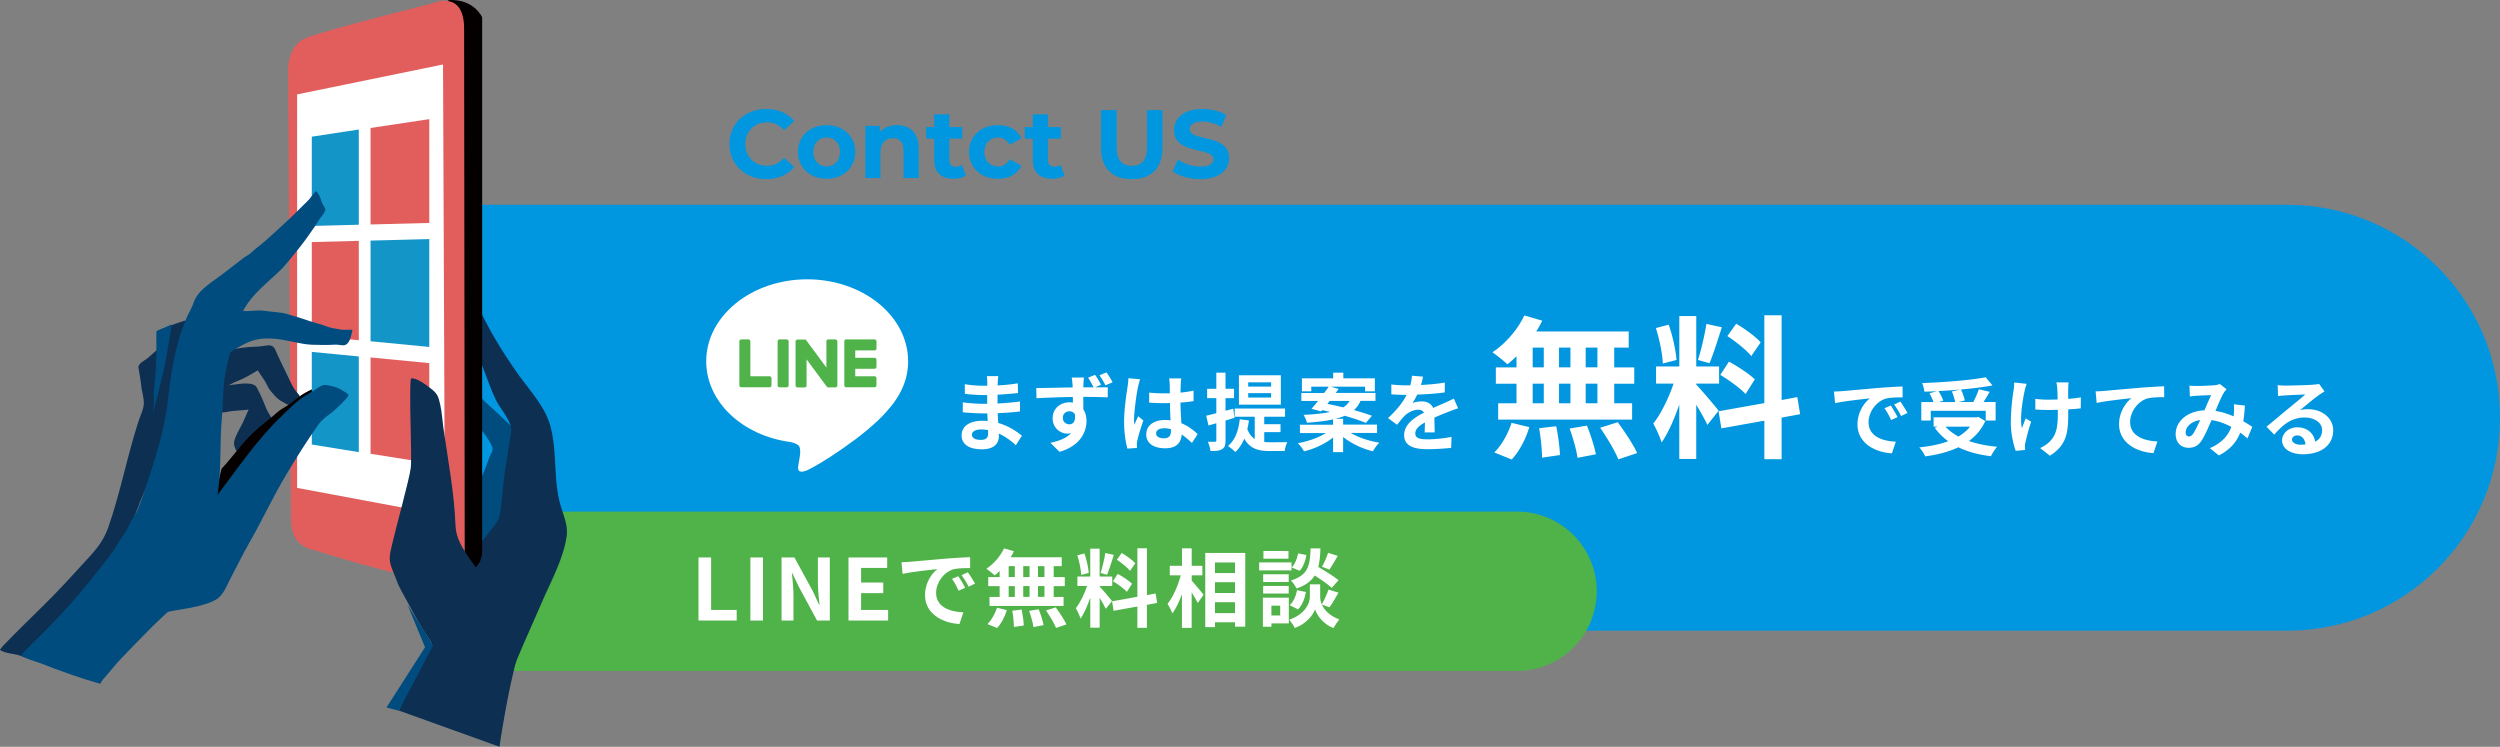 <?xml version="1.0" encoding="UTF-8"?>
<svg xmlns="http://www.w3.org/2000/svg" id="b" viewBox="0 0 851.12 254.24">
  <rect x="0" y="0" width="851.12" height="254.24" fill="#808080" stroke="none"/>
  <defs>
    <style>.f{fill:#e25e5d}.f,.g,.h{fill-rule:evenodd}.i{fill:#50b349}.j{fill:#004c7f}.g{fill:#1495c8}.k{fill:#fff}.l{fill:#040000}.m{fill:#0097e0}.h{fill:#0c2f52}</style>
  </defs>
  <g id="c">
    <path d="M145.12 69.72h633.61c39.95 0 72.39 32.44 72.39 72.39v.21c0 39.95-32.44 72.39-72.39 72.39H145.12z" class="m"></path>
    <g id="d">
      <g id="e">
        <path d="M309.17 122.98c0-15.38-15.42-27.89-34.37-27.89s-34.37 12.51-34.37 27.89c0 13.79 12.23 25.33 28.74 27.52 1.12.24 2.64.74 3.03 1.69.35.87.23 2.23.11 3.11 0 0-.4 2.43-.49 2.94-.15.87-.69 3.4 2.98 1.85s19.79-11.65 27-19.95c4.98-5.46 7.37-11 7.37-17.16" class="k"></path>
        <path d="M267.82 115.55h-2.41c-.37 0-.67.3-.67.67v14.97c0 .37.3.67.67.67h2.41c.37 0 .67-.3.67-.67v-14.97c0-.37-.3-.67-.67-.67M284.42 115.55h-2.41c-.37 0-.67.3-.67.67v8.9l-6.86-9.27s-.03-.05-.05-.07l-.04-.04-.01-.01a.1.1 0 0 0-.04-.03s-.01 0-.02-.01c-.01 0-.02-.02-.03-.02 0 0-.01 0-.02-.01-.01 0-.02-.01-.04-.02 0 0-.01 0-.02-.01-.01 0-.03-.01-.04-.02h-.02c-.01 0-.03 0-.04-.01h-2.59c-.37 0-.67.3-.67.67v14.97c0 .37.3.67.67.67h2.41c.37 0 .67-.3.67-.67v-8.89l6.87 9.28c.05.07.11.12.17.16.01 0 .03.02.04.02 0 0 .01 0 .02.01.01 0 .02.01.03.02.01 0 .02 0 .03.01h.02c.02 0 .03.01.05.01.05.01.11.02.17.02h2.41c.37 0 .67-.3.67-.67v-14.97c0-.37-.3-.67-.67-.67M262.01 128.11h-6.55v-11.89c0-.37-.3-.67-.67-.67h-2.41c-.37 0-.67.3-.67.67v14.97c0 .18.07.34.19.46v.01c.12.12.28.19.46.19h9.63c.37 0 .67-.3.67-.67v-2.41c0-.37-.3-.67-.67-.67M297.73 119.3c.37 0 .67-.3.67-.67v-2.41c0-.37-.3-.67-.67-.67h-9.63c-.18 0-.34.07-.46.19l-.01.01c-.11.12-.19.28-.19.46v14.97c0 .18.07.34.19.46v.01c.12.12.28.19.46.19h9.63c.37 0 .67-.3.67-.67v-2.41c0-.37-.3-.67-.67-.67h-6.55v-2.53h6.55c.37 0 .67-.3.67-.67v-2.41c0-.37-.3-.67-.67-.67h-6.55v-2.53h6.55Z" class="i"></path>
      </g>
    </g>
    <path d="M345.83 151.57c-1.54-1.45-3.51-2.93-5.8-3.97.03.38.03.73.03 1.02 0 2.47-1.86 4.35-5.66 4.35-4.58 0-7.02-1.74-7.02-4.79s2.67-4.93 7.11-4.93c.61 0 1.19.03 1.77.09-.06-.87-.09-1.77-.12-2.61h-1.48c-1.68 0-4.99-.15-6.9-.38l.03-3.39c1.65.32 5.4.52 6.93.52h1.36v-2.99h-1.36c-1.83 0-4.58-.17-6.24-.43l-.03-3.28c1.8.35 4.47.55 6.24.55h1.42v-1.31c0-.52-.03-1.42-.15-1.97h3.92c-.09.58-.17 1.31-.2 2.03l-.03 1.13c2.23-.09 4.35-.32 6.85-.7l.09 3.31c-1.89.17-4.21.41-6.96.55l-.03 2.99c2.9-.12 5.31-.38 7.66-.67v3.39c-2.58.29-4.82.49-7.6.58.06 1.07.12 2.23.2 3.34 3.63 1.04 6.38 2.96 8.04 4.35l-2.06 3.22Zm-9.46-5.16c-.75-.12-1.54-.2-2.35-.2-2.03 0-3.13.78-3.13 1.77 0 1.07 1.02 1.77 2.99 1.77 1.54 0 2.52-.46 2.52-2.12 0-.32 0-.73-.03-1.22M372.86 131.87c1.8 0 3.45-.03 4.29 0l-.03 3.42c-1.74-.09-4.44-.17-8.33-.17.03 1.45.03 3.02.03 4.26.73 1.07 1.07 2.47 1.07 3.97 0 3.77-2.2 8.5-9.2 10.47l-3.07-3.07c2.9-.61 5.45-1.57 7.02-3.28-.41.09-.84.15-1.31.15-2.2 0-4.96-1.77-4.96-5.25 0-3.28 2.61-5.4 5.74-5.4.41 0 .78.03 1.16.09l-.03-1.91c-4.35.06-8.82.23-12.36.43l-.09-3.48c3.31 0 8.5-.15 12.39-.2 0-.35-.03-.64-.03-.87-.09-.93-.17-2-.29-2.5h4.18c-.09.46-.17 2-.2 2.47 0 .23-.03.52-.03.87h3.51c-.58-1.13-1.19-2.26-1.89-3.28l2.38-.99c.73 1.01 1.51 2.35 2.03 3.39l-2 .87Zm-8.79 12.59c1.19 0 2.23-.93 1.86-3.45-.41-.67-1.1-.99-1.89-.99-1.07 0-2.2.75-2.2 2.26 0 1.33 1.07 2.17 2.23 2.17Zm12.27-13.28c-.58-1.16-1.28-2.38-2.03-3.42l2.41-.99c.73 1.07 1.51 2.32 2.06 3.39l-2.44 1.01ZM388.15 129.12c-.23.58-.58 2.03-.7 2.55-.44 1.92-1.36 8.24-1.36 11.11 0 .58.03 1.28.12 1.86.38-1.01.84-1.97 1.28-2.93l1.77 1.42c-.81 2.35-1.74 5.28-2.06 6.85-.09.41-.17 1.01-.15 1.33 0 .29 0 .78.03 1.19l-3.25.23c-.58-2-1.13-5.28-1.13-9.17 0-4.35.84-9.78 1.19-11.98.12-.81.26-1.91.26-2.81zm17.64 21.67c-1.19-1.13-2.35-2.09-3.48-2.87-.17 2.73-1.74 4.7-5.63 4.7s-6.44-1.68-6.44-4.7 2.47-4.93 6.38-4.93c.67 0 1.31.03 1.89.12-.09-1.77-.17-3.86-.2-5.89-.7.03-1.39.03-2.06.03-1.68 0-3.31-.06-5.02-.17v-3.42c1.65.17 3.31.26 5.02.26.67 0 1.36 0 2.03-.03-.03-1.42-.03-2.58-.06-3.19 0-.43-.09-1.3-.17-1.88h4.12c-.09.55-.15 1.25-.17 1.86-.03.64-.09 1.71-.09 2.99 1.57-.17 3.07-.38 4.44-.67v3.57c-1.39.2-2.9.38-4.47.49.06 2.79.2 5.08.32 7.02 2.41.99 4.21 2.47 5.54 3.71l-1.94 3.02Zm-7.14-4.67c-.75-.2-1.54-.32-2.32-.32-1.62 0-2.73.67-2.73 1.74 0 1.16 1.16 1.68 2.67 1.68 1.77 0 2.38-.93 2.38-2.61zM417.23 143.16v6.76c0 1.6-.26 2.44-1.13 2.96-.87.58-2.15.7-4 .67-.09-.84-.46-2.26-.9-3.16 1.07.03 2.06.03 2.41 0 .35 0 .49-.12.49-.49v-5.8c-.96.26-1.83.52-2.67.75l-.78-3.33c.99-.2 2.15-.52 3.45-.84v-5.13h-3.13v-3.19h3.13v-5.48h3.13v5.48h2.9v3.19h-2.9v4.29l2.61-.7.46 3.1-3.07.93Zm13.2 7.31c.67.06 1.31.09 2.03.09.99 0 4.58 0 5.83-.03-.41.7-.81 2.15-.93 3.02h-5.05c-3.8 0-6.73-.7-8.7-4.21-.75 1.83-1.77 3.37-3.05 4.55-.52-.55-1.83-1.62-2.52-2.06 2.41-1.92 3.6-5.13 4.03-9.08l3.13.38c-.15 1.04-.32 2.03-.55 2.93.64 1.68 1.48 2.73 2.52 3.39v-7.57h-6.82v-2.79h17.14v2.79h-7.08v2.55h5.54v2.7h-5.54v3.34Zm5.63-12.71h-14.27v-10.01h14.27zm-3.31-7.6h-7.8v1.45h7.8zm0 3.69h-7.8v1.48h7.8zM459.9 147.42c2.55 1.51 6.18 2.73 9.69 3.28-.75.73-1.71 2.06-2.2 2.93-3.63-.87-7.37-2.64-10.12-4.87v5.16h-3.42v-4.99c-2.67 2.17-6.29 3.86-9.89 4.73-.46-.84-1.39-2.12-2.12-2.78 3.48-.61 7.11-1.89 9.57-3.45h-8.85v-2.84h11.28v-1.8c-2.35.52-5.28.87-8.91 1.13-.14-.81-.7-2-1.13-2.67 3.92-.2 6.85-.52 9.08-1.01-.93-.2-1.86-.44-2.73-.61l-.38.43-3.28-.9c.7-.75 1.45-1.68 2.26-2.67h-5.71v-2.7h7.77c.55-.75 1.1-1.48 1.57-2.15h-5.95v1.6h-3.19v-4.44h10.65v-1.92h3.45v1.92h10.73v4.44h-3.33v-1.6h-11.66l2.64.78c-.32.44-.64.9-.99 1.36h13.55v2.7h-5.1a8.6 8.6 0 0 1-2.23 3.13c2.35.67 4.5 1.33 6.12 1.94l-2.06 2.44c-1.74-.75-4.35-1.62-7.19-2.44-.93.41-2 .75-3.25 1.04h2.7v1.97h11.54v2.84h-8.91Zm-8.01-9.92c1.68.32 3.54.73 5.4 1.19a6.1 6.1 0 0 0 2.18-2.2h-6.79l-.78 1.01ZM485 147.25c.06-.84.09-2.18.12-3.42-2.12 1.16-3.28 2.29-3.28 3.71 0 1.59 1.36 2.03 4.18 2.03 2.44 0 5.63-.32 8.15-.84l-.12 3.74c-1.92.23-5.42.46-8.12.46-4.5 0-7.89-1.07-7.89-4.79s3.48-5.98 6.76-7.66c-.46-.73-1.22-.99-2-.99-1.62 0-3.39.93-4.5 1.97-.87.87-1.68 1.91-2.67 3.16l-3.08-2.29c3.02-2.79 5.05-5.34 6.32-7.89h-.35c-1.16 0-3.28-.06-4.84-.2v-3.37c1.45.23 3.6.32 5.05.32h1.39c.35-1.31.55-2.47.58-3.28l3.77.32c-.14.7-.35 1.68-.7 2.84 2.7-.14 5.6-.38 8.12-.84l-.03 3.36c-2.76.41-6.29.64-9.37.75-.46 1.01-1.04 2.06-1.65 2.9.75-.38 2.29-.58 3.25-.58 1.74 0 3.19.75 3.83 2.23 1.48-.7 2.7-1.19 3.89-1.71 1.1-.49 2.12-.99 3.16-1.48l1.45 3.33c-.93.23-2.44.81-3.42 1.22-1.28.49-2.9 1.13-4.67 1.94.03 1.6.09 3.71.12 5.02H485ZM516.29 121.29c-1.05 1-2.05 1.94-3.1 2.73-1.15-1.1-3.67-3.1-5.09-4.09 4.41-2.89 8.55-7.66 10.86-12.54l6.09 1.78c-.58 1.26-1.26 2.47-2.05 3.67h31.49v5.51h-4.93v6.72h6.82v5.56h-6.82v6.67h6.09v5.56h-45.6v-5.56h6.24v-6.67h-7.03v-5.56h7.03zm-7.56 32.74c2.31-2.2 4.67-6.25 5.88-10.08l6.03 1.47c-1.15 3.99-3.41 8.29-5.98 11.02zm13.07-28.97h3.78v-6.72h-3.78zm0 12.23h3.78v-6.67h-3.78zm8.02 7.82c.63 3.2 1.21 7.35 1.26 9.81l-6.09.89c0-2.52-.42-6.82-1-10.02zm4.83-20.05v-6.72h-3.88v6.72zm-3.88 5.57v6.67h3.88v-6.67zm9.5 14.27c1.26 3.1 2.57 7.19 3.04 9.76l-6.25 1.21c-.31-2.52-1.52-6.77-2.68-9.97l5.88-1Zm3.57-26.55h-3.99v6.72h3.99zm0 12.28h-3.99v6.67h3.99zm6.92 13.11c2.36 3.2 5.3 7.61 6.61 10.5l-6.4 2.15c-1.1-2.78-3.88-7.4-6.19-10.76zM581.26 144.64c-.79-1.68-2.26-4.41-3.78-6.82v18.42h-5.77v-18.52c-1.68 4.88-3.78 9.76-6.03 12.91-.53-1.89-1.89-4.72-2.83-6.45 2.62-3.2 5.3-8.82 6.93-13.59h-5.98v-5.83h7.92V107.6h5.77v17.16h7.77v5.83h-7.77v.37c1.52 1.52 6.51 7.4 7.61 8.87l-3.83 4.83Zm-15.16-20.89c-.1-3.2-1.15-8.29-2.36-12.07l4.36-1.15c1.36 3.78 2.41 8.76 2.68 12.02l-4.67 1.21Zm20.1-12.33c-1.36 4.2-2.89 9.18-4.2 12.23l-3.94-1.1c1.1-3.31 2.31-8.61 2.89-12.28l5.25 1.16Zm20.35 30.75v14.17h-5.88v-13.12l-14.64 2.62-.94-5.82 15.58-2.78v-29.91h5.88v28.86l5.35-1 .95 5.83zm-17.94-19.05c3.04 1.63 6.93 4.2 8.82 6.04l-3.15 4.99c-1.73-1.89-5.56-4.72-8.61-6.51l2.94-4.51Zm7.61-1.89c-1.63-2.05-5.25-4.88-8.13-6.82l2.99-4.2c2.94 1.73 6.66 4.41 8.34 6.35zM627.18 133.16c2.41-.2 7.17-.64 12.42-1.1 2.96-.23 6.09-.41 8.12-.49l.03 3.71c-1.54 0-4 .03-5.54.38-3.48.93-6.06 4.64-6.06 8.04 0 4.73 4.41 6.44 9.28 6.67l-1.33 3.97c-6.03-.38-11.72-3.63-11.72-9.86 0-4.15 2.29-7.4 4.23-8.85-2.49.26-8.53.9-11.86 1.62l-.38-3.95c1.16-.03 2.26-.09 2.81-.14m18.85 8.85-2.21.99c-.72-1.6-1.33-2.73-2.26-4.03l2.15-.9c.7 1.04 1.77 2.79 2.32 3.95Zm3.37-1.42-2.18 1.04c-.78-1.57-1.45-2.64-2.38-3.92l2.12-.99c.73 1.02 1.83 2.73 2.44 3.86ZM675.89 143.37c-1.31 2.84-3.22 5.05-5.57 6.76 2.79.99 6.03 1.65 9.6 1.97-.72.78-1.65 2.29-2.12 3.22-4.21-.52-7.95-1.51-11.08-3.05-3.34 1.6-7.19 2.55-11.28 3.1-.35-.81-1.3-2.35-2.03-3.05 3.62-.38 6.99-1.04 9.86-2.12a19.6 19.6 0 0 1-4.58-4.55l.96-.41h-1.36v-3.16h14.65l.64-.14 2.32 1.42Zm-18.57-.2h-3.22v-6.29h4.15c-.29-.9-.84-2.06-1.36-2.99l2.58-.72c-1.45.09-2.93.14-4.32.17-.06-.87-.46-2.18-.78-2.93 7.63-.26 16.36-.96 21.64-1.97l2.32 2.78c-3.13.58-6.88 1.04-10.73 1.39.58 1.16 1.13 2.7 1.31 3.74l-2.15.52h5.05c.7-1.33 1.45-3.05 1.89-4.35l3.68.87c-.67 1.22-1.42 2.41-2.09 3.48h4.12v6.29h-3.37v-3.31h-18.71v3.31Zm10.07-10.56c-2.44.23-4.96.41-7.43.52.67 1.07 1.33 2.38 1.62 3.31l-1.51.44h5.54c-.17-1.02-.61-2.47-1.1-3.6l2.87-.67Zm-5.05 12.65c1.19 1.3 2.67 2.41 4.41 3.36 1.54-.93 2.9-2.03 3.94-3.36zM689.97 130.67c-.23.7-.55 1.71-.67 2.32-.7 3.19-1.71 9.2-.96 12.76.38-.87.87-2.26 1.33-3.31l1.83 1.13c-.84 2.49-1.6 5.4-1.94 7.02-.12.44-.2 1.07-.2 1.39.03.29.06.78.09 1.19l-3.22.32c-.61-1.74-1.65-5.74-1.65-9.31 0-4.7.58-9.14.96-11.46.14-.81.17-1.77.17-2.49l4.26.43Zm18.42 8.35c-1.16.14-2.64.26-4.26.35v1.19c0 6.79-.52 10.94-6.24 14.59l-3.34-2.61c1.1-.49 2.55-1.39 3.36-2.29 2.2-2.29 2.67-4.84 2.67-9.69v-1.04c-1.07.03-2.18.06-3.22.06-1.25 0-3.02-.09-4.44-.15v-3.65c1.42.2 2.81.29 4.35.29 1.04 0 2.15-.03 3.25-.06-.03-1.59-.09-3.07-.14-3.86-.06-.61-.17-1.48-.32-1.97h4.21c-.12.64-.12 1.31-.14 1.94-.03.64-.03 2.12-.03 3.68 1.62-.12 3.13-.29 4.32-.52zM716.26 133.1c2.38-.23 7.14-.64 12.39-1.1 2.96-.23 6.12-.41 8.12-.49l.03 3.71c-1.54 0-4 .03-5.54.38-3.45.93-6.06 4.64-6.06 8.03 0 4.73 4.44 6.41 9.28 6.67l-1.33 3.97c-6.03-.41-11.72-3.65-11.72-9.86 0-4.15 2.32-7.4 4.23-8.85-2.47.26-8.53.9-11.86 1.62l-.35-3.94c1.13-.03 2.23-.09 2.81-.15ZM765.16 149.29c-.75-.67-1.6-1.36-2.47-2-1.28 3.25-3.45 5.77-7.28 7.77l-3.07-2.49c4.35-1.86 6.35-4.61 7.31-7.22-2.03-1.1-4.29-1.97-6.73-2.32-1.07 2.46-2.32 5.31-3.34 6.9-1.13 1.74-2.49 2.52-4.47 2.52-2.52 0-4.41-1.74-4.41-4.64 0-4.44 4.03-7.86 9.8-8.12.81-1.86 1.62-3.8 2.29-5.16-1.13.03-3.6.12-4.9.2-.61.03-1.62.14-2.35.26l-.15-3.71c.75.09 1.74.12 2.38.12 1.62 0 4.7-.12 6.03-.23.7-.06 1.45-.23 1.94-.44l2.29 1.8c-.41.44-.73.81-.96 1.22-.75 1.22-1.8 3.71-2.81 6.15 2.23.35 4.32 1.04 6.18 1.86.03-.35.06-.67.09-.99.06-1.1.09-2.21-.03-3.13l3.77.43c-.12 1.92-.26 3.71-.55 5.34 1.19.67 2.23 1.36 3.07 1.91l-1.65 3.97ZM749.03 143c-3.19.49-4.93 2.44-4.93 4.24 0 .81.49 1.36 1.07 1.36s.99-.26 1.51-.99c.72-1.07 1.54-2.84 2.35-4.61M791.39 133.25c-.7.43-1.36.87-2 1.3-1.54 1.07-4.55 3.63-6.35 5.08.96-.26 1.77-.32 2.7-.32 4.87 0 8.59 3.04 8.59 7.22 0 4.52-3.45 8.12-10.38 8.12-4 0-7.02-1.83-7.02-4.7 0-2.32 2.12-4.47 5.16-4.47 3.54 0 5.68 2.18 6.12 4.9 1.57-.84 2.35-2.18 2.35-3.92 0-2.58-2.61-4.32-5.95-4.32-4.41 0-7.28 2.35-10.36 5.83l-2.61-2.7c2.03-1.65 5.48-4.58 7.19-5.97 1.6-1.33 4.58-3.74 6-4.99-1.48.03-5.42.2-6.93.32-.78.03-1.68.12-2.35.23l-.12-3.74c.81.09 1.8.15 2.61.15 1.51 0 7.66-.15 9.28-.29 1.19-.09 1.86-.2 2.2-.29l1.86 2.55Zm-6.5 18.07c-.17-1.86-1.25-3.08-2.81-3.08-1.07 0-1.77.64-1.77 1.36 0 1.07 1.22 1.8 2.9 1.8.61 0 1.16-.03 1.68-.09Z" class="k"></path>
    <path d="M162.89 174.18h353.59c14.97 0 27.12 12.15 27.12 27.12s-12.15 27.12-27.12 27.12H162.89v-54.25Z" class="i"></path>
    <path d="M237.81 189.79h4.29v17.87h8.7v3.6h-13V189.8ZM255.47 189.79h4.29v21.46h-4.29zM266.08 189.79h4.38l6.24 11.43 2.15 4.64h.15c-.23-2.23-.55-5.08-.55-7.51v-8.56h4.06v21.46h-4.35l-6.21-11.49-2.18-4.61h-.15c.2 2.32.52 5.02.52 7.48v8.62h-4.06zM288.87 189.79h13.17v3.57h-8.88v4.96h7.54v3.6h-7.54v5.74h9.2v3.6h-13.49V189.8ZM309.72 191.27c2.41-.2 7.16-.64 12.42-1.1 2.96-.23 6.09-.41 8.12-.49l.03 3.71c-1.54 0-4 .03-5.54.38-3.48.93-6.06 4.64-6.06 8.04 0 4.73 4.41 6.44 9.28 6.67l-1.33 3.97c-6.03-.38-11.72-3.63-11.72-9.86 0-4.15 2.29-7.4 4.23-8.85-2.49.26-8.53.9-11.86 1.62l-.38-3.95c1.16-.03 2.26-.09 2.81-.14m18.85 8.84-2.2.99c-.73-1.6-1.33-2.73-2.26-4.03l2.15-.9c.7 1.04 1.77 2.79 2.32 3.95Zm3.37-1.42-2.18 1.04c-.78-1.57-1.45-2.64-2.38-3.92l2.12-.99c.73 1.02 1.83 2.73 2.44 3.86ZM340.35 194.37c-.58.55-1.13 1.07-1.71 1.51-.64-.61-2.03-1.71-2.81-2.26 2.44-1.59 4.73-4.23 6-6.93l3.36.99c-.32.7-.7 1.36-1.13 2.03h17.4v3.04h-2.73v3.71h3.77v3.08h-3.77v3.68h3.36v3.08h-25.21v-3.08h3.45v-3.68h-3.89v-3.08h3.89v-2.09Zm-4.17 18.1c1.28-1.22 2.58-3.45 3.25-5.57l3.34.81c-.64 2.21-1.89 4.58-3.31 6.09zm7.22-16.01h2.09v-3.71h-2.09zm0 6.76h2.09v-3.68h-2.09zm4.44 4.32c.35 1.77.67 4.06.7 5.42l-3.36.49c0-1.39-.23-3.77-.55-5.54l3.22-.38Zm2.67-11.08v-3.71h-2.15v3.71zm-2.15 3.07v3.68h2.15v-3.68zm5.25 7.89c.7 1.71 1.42 3.97 1.68 5.4l-3.45.67c-.17-1.39-.84-3.74-1.48-5.51l3.25-.55Zm1.97-14.68h-2.2v3.71h2.2zm0 6.79h-2.2v3.68h2.2zm3.83 7.25c1.31 1.77 2.93 4.21 3.66 5.8l-3.54 1.19c-.61-1.54-2.15-4.09-3.42-5.95l3.31-1.04ZM376.47 207.28c-.44-.93-1.25-2.44-2.09-3.77v10.18h-3.19v-10.24c-.93 2.7-2.09 5.4-3.34 7.14-.29-1.04-1.04-2.61-1.57-3.57 1.45-1.77 2.93-4.87 3.83-7.51h-3.31v-3.22h4.38v-9.49h3.19v9.49h4.29v3.22h-4.29v.2c.84.84 3.6 4.09 4.21 4.9l-2.12 2.67Zm-8.38-11.55c-.06-1.77-.64-4.58-1.31-6.67l2.41-.64c.75 2.09 1.33 4.84 1.48 6.64zm11.11-6.81c-.75 2.32-1.6 5.08-2.32 6.76l-2.18-.61c.61-1.83 1.28-4.76 1.6-6.79zm11.26 16.99v7.83h-3.25v-7.25l-8.09 1.45-.52-3.22 8.62-1.54v-16.53h3.25v15.95l2.96-.55.52 3.22-3.48.64Zm-9.93-10.53c1.68.9 3.83 2.32 4.87 3.34l-1.74 2.76c-.96-1.04-3.07-2.61-4.76-3.6l1.62-2.5Zm4.21-1.04c-.9-1.13-2.9-2.7-4.5-3.77l1.65-2.32c1.62.96 3.68 2.44 4.61 3.51l-1.77 2.58ZM405.7 197.65c1.02 1.1 3.48 4.09 4.06 4.82l-1.97 2.81c-.44-.93-1.28-2.29-2.09-3.6v12.07h-3.31v-11.46c-.93 2.55-2.03 4.93-3.28 6.53-.32-.99-1.07-2.38-1.62-3.25 1.89-2.29 3.57-6.24 4.5-9.69h-3.74v-3.25h4.15v-5.95h3.31v5.95h3.63v3.25h-3.63v1.77Zm18.24-9.4v25.09h-3.48v-1.48h-6.82v1.65h-3.31v-25.27h13.6Zm-10.3 3.25v3.6h6.82v-3.6zm0 6.7v3.68h6.82v-3.68zm6.82 10.53v-3.71h-6.82v3.71zM439.7 194.2h-11.02v-2.73h11.02zm-.93 18.04h-5.92v1.13h-2.9v-9.89h8.82zm-.03-14.1h-8.7v-2.64h8.7zm-8.7 1.34h8.7v2.58h-8.7zm8.62-9.29h-8.53v-2.61h8.53zm-5.81 16.01v3.34h2.99v-3.34zm17.15-.4c.78 1.77 2.52 3.8 5.95 5.08-.61.78-1.51 2.09-1.97 2.93-3.66-1.36-5.74-4.58-6.27-6.38-.58 1.8-2.9 4.93-6.9 6.38-.35-.78-1.28-2.12-1.89-2.81 5.54-1.94 7.02-5.74 7.02-7.69v-4.38h3.51v4.38c0 .64.14 1.51.55 2.44.81-1.39 1.77-3.48 2.29-5.02l3.39 1.04c-1.02 1.83-2.15 3.74-3.05 4.99l-2.64-.96Zm-10.94.23c1.28-1.1 2.15-3.13 2.52-5.1l3.02.61c-.38 2.23-1.28 4.53-2.7 5.92l-2.84-1.42Zm14.33-5.89c-1.22-1.16-3.6-2.81-5.8-4.21-1.19 1.91-3.08 3.36-6.21 4.44-.35-.84-1.19-2.12-1.91-2.73 6.03-1.88 6.5-5.19 6.73-10.94h3.34c-.09 2.41-.26 4.5-.73 6.32 2.38 1.39 5.31 3.19 6.88 4.5l-2.29 2.61Zm-8.64-11.17c-.29 1.91-1.04 4.06-2.29 5.37l-2.7-1.16c1.07-1.04 1.86-2.99 2.18-4.79zm10.67.29c-.96 1.68-2 3.45-2.81 4.67l-2.55-.99c.75-1.28 1.65-3.31 2.09-4.73l3.28 1.04Z" class="k"></path>
    <path d="M248.34 49.05c0-6.96 5.35-11.95 12.54-11.95 3.99 0 7.33 1.45 9.51 4.09l-3.43 3.17c-1.55-1.78-3.5-2.71-5.81-2.71-4.32 0-7.39 3.04-7.39 7.39s3.07 7.39 7.39 7.39c2.31 0 4.26-.92 5.81-2.74l3.43 3.17c-2.18 2.67-5.51 4.13-9.54 4.13-7.16 0-12.51-4.98-12.51-11.95ZM271.67 51.73c0-5.35 4.13-9.14 9.77-9.14s9.74 3.8 9.74 9.14-4.09 9.14-9.74 9.14-9.77-3.79-9.77-9.14m14.3 0c0-3.07-1.95-4.92-4.52-4.92s-4.55 1.85-4.55 4.92 1.98 4.92 4.55 4.92 4.52-1.85 4.52-4.92M312.76 50.44v10.17h-5.15v-9.37c0-2.87-1.32-4.19-3.6-4.19-2.47 0-4.26 1.52-4.26 4.79v8.78h-5.15V42.86h4.92v2.08c1.39-1.52 3.47-2.34 5.88-2.34 4.19 0 7.36 2.44 7.36 7.85ZM328.86 59.75c-1.06.76-2.61 1.12-4.19 1.12-4.19 0-6.63-2.14-6.63-6.37v-7.29h-2.74v-3.96h2.74v-4.32h5.15v4.32h4.42v3.96h-4.42v7.23c0 1.52.83 2.34 2.21 2.34.76 0 1.52-.23 2.08-.66l1.39 3.63ZM329.89 51.73c0-5.35 4.12-9.14 9.9-9.14 3.73 0 6.67 1.62 7.95 4.52l-3.99 2.15c-.96-1.68-2.38-2.44-3.99-2.44-2.61 0-4.65 1.82-4.65 4.92s2.05 4.92 4.65 4.92c1.62 0 3.04-.73 3.99-2.44l3.99 2.18c-1.29 2.84-4.22 4.49-7.95 4.49-5.78 0-9.9-3.79-9.9-9.14ZM362.43 59.75c-1.06.76-2.61 1.12-4.19 1.12-4.19 0-6.63-2.14-6.63-6.37v-7.29h-2.74v-3.96h2.74v-4.32h5.15v4.32h4.42v3.96h-4.42v7.23c0 1.52.83 2.34 2.21 2.34.76 0 1.52-.23 2.08-.66l1.39 3.63ZM374.83 50.44V37.5h5.35v12.74c0 4.39 1.92 6.21 5.15 6.21s5.15-1.82 5.15-6.21V37.5h5.28v12.94c0 6.8-3.89 10.56-10.46 10.56s-10.46-3.76-10.46-10.56ZM399.22 58.33l1.82-4.03c1.95 1.42 4.85 2.41 7.62 2.41 3.17 0 4.46-1.06 4.46-2.48 0-4.32-13.43-1.35-13.43-9.93 0-3.93 3.17-7.2 9.74-7.2 2.9 0 5.87.69 8.02 2.05l-1.65 4.06c-2.14-1.22-4.36-1.82-6.4-1.82-3.17 0-4.39 1.19-4.39 2.64 0 4.26 13.43 1.32 13.43 9.8 0 3.86-3.2 7.16-9.8 7.16-3.66 0-7.36-1.09-9.41-2.67Z" class="m"></path>
    <path d="M162.13 133.2c1.83 2.89 4.84 5.18 7.32 7.5 1.81 1.69 3.6 3.57 5.55 5.14-.98 1.95-.78 4.56-1.09 6.67-.29 1.96-.43 3.72-.43 5.73 0 3.68-.38 7.29-.37 11.02.01 4.16-2.63 7.98-5 11.36-1.06 1.5-2.01 3.13-3.17 4.6-.69.87-1.85 2.73-2.74 3.19-.51-2.57.32-5.28.31-7.86 0-3.02.44-6.08.38-9.04-.07-3.41-.43-5.46.99-8.74 1-2.32 1.87-4.69 2.74-7.06.56-1.53 1.54-2.39.85-3.9-.71-1.55-3.33-5.77-4.94-6.47" class="j"></path>
    <path d="M152.73 204c.86-6.08 5.35-11.66 9-16.62 2.03-2.75 4.21-5.39 6.31-8.1 1.04-1.35 1.87-2.54 2.15-4.18.86-5.19 1.04-10.5 1.88-15.71.47-2.94.93-5.88 1.39-8.82.29-1.88.94-4.05.29-5.92-1.06-3.04-3.68-5.85-5.07-8.82-2.01-4.29-3.44-8.75-5.19-13.12-.85-2.12-1.98-4.16-2.67-6.33-1.57-4.95-.45-10.67.45-15.65 3.78 9.24 8.9 17.76 14.7 26.07 4.03 5.78 9.55 11.46 11.39 18.2 2.47 9.05.86 18.63 3.65 27.62 1.07 3.45 2.43 6.51 1.87 10.18-1.17 7.7-5.4 15.28-8.49 22.45-5.07 11.75-10.66 23.48-14.49 35.63-2.11-.17-4.28-1.66-6.11-2.55a43 43 0 0 1-6.37-3.83c-2.62-1.91-4.03-4.85-5.23-7.63-1.75-4.04-2.33-8.79-1.93-13.07.48-5.16.84-9.67 3.27-14.41" class="h"></path>
    <path d="M148.35 197.05s15.8.78 15.8-9.4V5.89s-2.68-6.26-11.3-5.87l-3.13 1.96z" class="l"></path>
    <path d="M99.06 177.07 98.08 24.3s-.59-8.62 6.07-11.36 42.99-11.75 42.99-11.75 10.87-5.09 10.87 8.62.2 176.66.2 176.66.78 12.54-11.75 10.97c-12.54-1.57-39.56-10.18-39.56-10.18s-7.83-.78-7.83-10.19Z" class="f"></path>
    <path d="M101.15 166.1V32.14l49.68-10.19.62 153.55z" class="k"></path>
    <path d="M47.37 171.71c-1.14 3.07-2.36 6.12-3.85 9.05-1.43 2.82-3.41 5.31-4.81 8.13-2.81 5.7-8.4 9.38-12.13 14.51-2.94 4.04-5.79 8.15-8.67 12.23-1.39 1.97-2.47 4.14-3.79 6.16-.58.88-1.63 2.26-1.63 3.32-1.67-.63-3.53-1.02-5.2-1.72-2.27-.95-5.29-.75-7.31-2.15.61-1.01 1.83-2.14 2.68-3.02 5.15-5.33 10.59-10.43 15.82-15.79 3.69-3.79 7.23-7.72 10.81-11.61 3.25-3.53 5.88-6.52 7.51-11.13 4.2-11.94 6.49-24.4 10.43-36.47.53-1.62 1.38-3.36 1.65-5.05.34-2.13-.54-4.43-.76-6.54-.21-2-.56-3.86-.86-5.81-.15-.98-.35-.82.19-1.67.65-1.01 2.03-1.51 2.91-2.3 1.19-1.06 2.44-2.11 3.59-3.23-.68-1.61-.51-4.38-.27-6.12 2.84-1.02 5.78-2.27 8.71-3.16 2.12-.65 5.55-.82 7.22-1.94-1.65 3.26-2.6 6.65-3.76 10.13-1.31 3.94-3.24 7.65-4.8 11.47-1.76 4.31-6.11 22.16-7.23 26.55-1.4 5.5-4.48 10.83-6.47 16.16ZM74.48 131.31c2.43 0 4.75-.33 7.14-.62 1.4-.17 4.42-.33 5.44.78.43.46.79 1.28 1.07 1.84.94 1.83 1.7 3.75 2.47 5.65.66 1.62 2.18 3.43 2.49 5.12.31 1.68-1.64 3.06-2.67 4.17a74 74 0 0 0-4.23 4.94c-1.05 1.35-2.19 3.17-3.5 4.18-.75-2.05-3.3-4.6-2.99-6.82.27-1.98 2.13-4.87 3.01-6.77.67-1.45 1.3-2.98 1.96-4.36-2.13.35-4.8.29-6.99.75-1.61.34-5.28.33-6.18 1.65" class="h"></path>
    <path d="M68.51 121.92c4.98-1.65 10.06-3.12 15.31-3.68 2.25-.24 4.5-.16 6.7-.57 2.67-.5 2.98.89 3.86 2.88 1.31 2.96 2.84 5.87 4.2 8.81.59 1.29 1.31 2.71 2.19 3.85.96 1.24 2.02 1.74.76 3.22-.21.25-1.35 1.42-1.64 1.56-1.14.55-3.2-.94-4.18-1.48-1.49-.82-2.45-2.11-3.53-3.36-.92-1.07-1.34-2.37-2.07-3.52-.77-1.21-1.62-2.3-2.34-3.55-2.17 1.26-4.25 2.58-6.6 3.5-3.86 1.51-7.15 4.23-11.24 5.53" class="h"></path>
    <path d="M75.43 159.57c3.23-3.41 5.93-7.24 9.14-10.6 2.24-2.35 4.74-4.43 7.29-6.44 1.16-.91 2.23-1.97 3.41-2.83 1.21-.88 2.58-1.52 3.77-2.44 1.5-1.16 2.97-2.45 4.62-3.41 1.51-.87 3.03-1.56 4.66-2.16.61-.23 1.34-.63 1.94-.66.59-.02.98.37 1.47.62.49.26.93.28 1.42.46 1.25.44 2.72 1.35 3.71 2.24-1.99 1.13-3.93 3.11-5.63 4.65a93 93 0 0 0-6.37 6.32c-5.97 6.57-11.16 13.78-16.23 21.06-3.3 4.73-7.25 8.42-11.83 11.89-2.16 1.64-4.06 2.37-6.6 3.22" class="l"></path>
    <path d="M122.15 76.51V44.09l-16 2.44v30.4zM146.15 81.39l-20 .52v34.27l20 1.94z" class="g"></path>
    <path d="m126.15 76.42 20-.52V40.56l-20 3.01zM126.15 121.69v32.79l20 3.2v-34.05z" class="f"></path>
    <path d="m122.15 121.36-16-1.56v31.54l16 2.59z" class="g"></path>
    <path d="m122.15 82-16 .41v31.88l16 1.56z" class="f"></path>
    <path d="M58.58 183.55c5.65-2.8 10.39-8.35 14.15-13.28 7.59-9.97 14.59-20.53 23.72-29.2 2.24-2.13 4.7-4.66 7.36-6.26.81-.49 1.62-1.01 2.42-1.49 1.09-.65 2.23-1.55 3.38-2.06 1.24-.55 2.45.07 3.67.29 1.17.22 2.06.63 3.1 1.25.53.32 2.09 1.18 2.24 1.72.19.65-4.84 5.33-5.6 5.89-1.83 1.36-3.29 2.29-4.66 4.22-3.83 5.38-7.34 11.02-10.75 16.68-4.61 7.65-8.32 15.8-12.76 23.53-2.26 3.93-4.2 8-6.33 12-1.31 2.46-2.46 5.88-5.02 7.32-3.84 2.16-9.51 2.91-13.8 3.65-5.28.92-10.51 2.08-15.89 2.28-1.92.07-5.57.54-7.2-.77-1.87-1.5.35-3.23 1.27-4.61 1.33-2.01 2.82-3.86 4.05-5.93 1.48-2.5 3.26-4.79 4.95-7.16.82-1.15 1.93-2.19 2.65-3.36.83-1.35 1.62-2.94 3.31-3.3 1.96-.42 3.87-.49 5.74-1.41M53.23 112.83c.04 6.54.05 13.05-.79 19.46-.26 1.97.13 4.05-.1 6.03-.22 1.87-.28 3.78-.28 5.74-.35-3.86 1.49-8.35 2.26-12.11.64-3.1 1.64-6.2 2.11-9.31.6-3.96 1.64-8.07 1.9-12.16" class="j"></path>
    <path d="M176.33 222.9c-3.62 12.53-6.28 31.33-6.28 31.33l-34.3-12.34 14.99-30.9" class="h"></path>
    <path d="M162.96 226.42c-.27.42-5.49 6.13-4.55 6.8-2.06-1.45-3.65-4.2-5.12-6.27-2.11-2.95-4.54-5.51-6.6-8.48-3.05-4.41-5.65-9.1-8.13-13.85-1.15-2.21-2.69-4.54-3.49-6.91-.69-2.02-1.96-4.38-2.3-6.48-.35-2.19.44-4.46.88-6.54.71-3.38 5.72-21.56 6.18-25.31.51-4.15-.66-25.72.05-30.49 1.76-.5 5.18 2.17 6.59 3.24 2.48 1.86 2.78 2.81 3.43 5.78.56 2.54.68 5.15 1.04 7.71 1.58 11.03 3.69 22.1 4.14 33.29.26 6.46 5.06 11.05 8.22 16.34 1.2 2.01 1.91 4.28 3.14 6.26.94 1.52 2.66 2.64 3.28 4.34 1.05 2.85-.83 6.66-1.78 9.29-1.39 3.81-2.76 7.88-4.99 11.29Z" class="h"></path>
    <path d="m138.71 205.87 5.99 14.49-13.12 20.51 4.17 1.08 11.69-22.18zM75.17 122.16c3.06-2.17 6.18-4.34 9.53-5.72 3.39-1.41 6.71-1.4 10.23-.95 3.77.49 7.6 1.75 11.39 1.88 2.62.09 5.33.12 7.95-.04 1.08-.07 2.59.54 3.57-.03 1.36-.79 1.82-3.37 2.16-5-1.17-.17-2.39.09-3.57-.05-1.16-.13-2.31-.41-3.47-.61-1.17-.21-2.46-.82-3.61-1.17-1.17-.36-2.31-.6-3.48-1.01-2.69-.92-5.35-1.78-8.08-2.54-2.68-.74-5.36-.71-8.1-1.14-2.42-.38-5.64.56-7.8-.14" class="j"></path>
    <path d="M71.41 184.42c-1.1 3.68-1.89 7.52-3.26 11.12-1.41 3.71-5.06 7.26-7.9 9.92-3.11 2.91-6.4 5.8-9.39 8.85-3.32 3.38-6.67 6.73-9.91 10.19-1.66 1.77-3.12 3.63-4.69 5.47-.76.9-1.69 1.73-2.14 2.83-6.86-1.95-13.61-4.36-20.24-6.96-2.08-.81-5.05-1.39-6.71-2.94 1.29-1.16 2.42-2.44 3.66-3.64 4.24-4.12 8.31-8.28 12.29-12.69 4.89-5.43 9.35-11.08 13.85-16.84 2.13-2.73 3.73-5.82 5.74-8.63.72-1.01 1.08-2.06 1.66-3.15.78-1.46 1.77-2.72 2.41-4.25.77-1.84 1.45-3.71 2.08-5.6 3.49-10.45 7.08-20.92 8.31-31.91.9-8.06 2.05-15.85 4.65-23.55.58-1.72 1.23-3.44 1.99-5.09.69-1.51 1.6-2.94 2.1-4.51.92-2.88 3.45-5 5.79-6.76 1.37-1.03 2.79-1.98 4.14-3.02 2.38-1.83 4.73-3.64 7.1-5.47.76-.58 1.65-.93 2.36-1.57.57-.5 1.07-1.02 1.67-1.48 2.52-1.93 4.98-4.12 7.3-6.29 2.43-2.29 4.98-4.5 7.29-6.9 1.17-1.23 2.46-2.36 3.62-3.59.79-.84 1.56-2.44 2.65-2.88.24.69.87 1.35 1.16 2.11s.53 1.55.85 2.31c.21.49.86 1.17.91 1.67.1.9-.92 2.02-1.42 2.67-.78 1-1.36 2.1-2.08 3.16-1.79 2.63-3.62 5.23-5.62 7.71-2.27 2.8-4.34 5.58-6.99 8.07-2.58 2.42-5.31 4.69-7.71 7.3-1.69 1.84-3.23 3.87-4.37 6.1-.96 1.88-1.66 3.91-2.42 5.89-1 2.63-.97 5.29-1.73 7.91-.8 2.79-1.46 5.62-1.89 8.48-.7 4.59-.53 9.17-.97 13.77-.78 8.18-.17 16.49-1.26 24.65-.78 5.87-1.18 11.84-2.87 17.54Z" class="j"></path>
  </g>
</svg>
